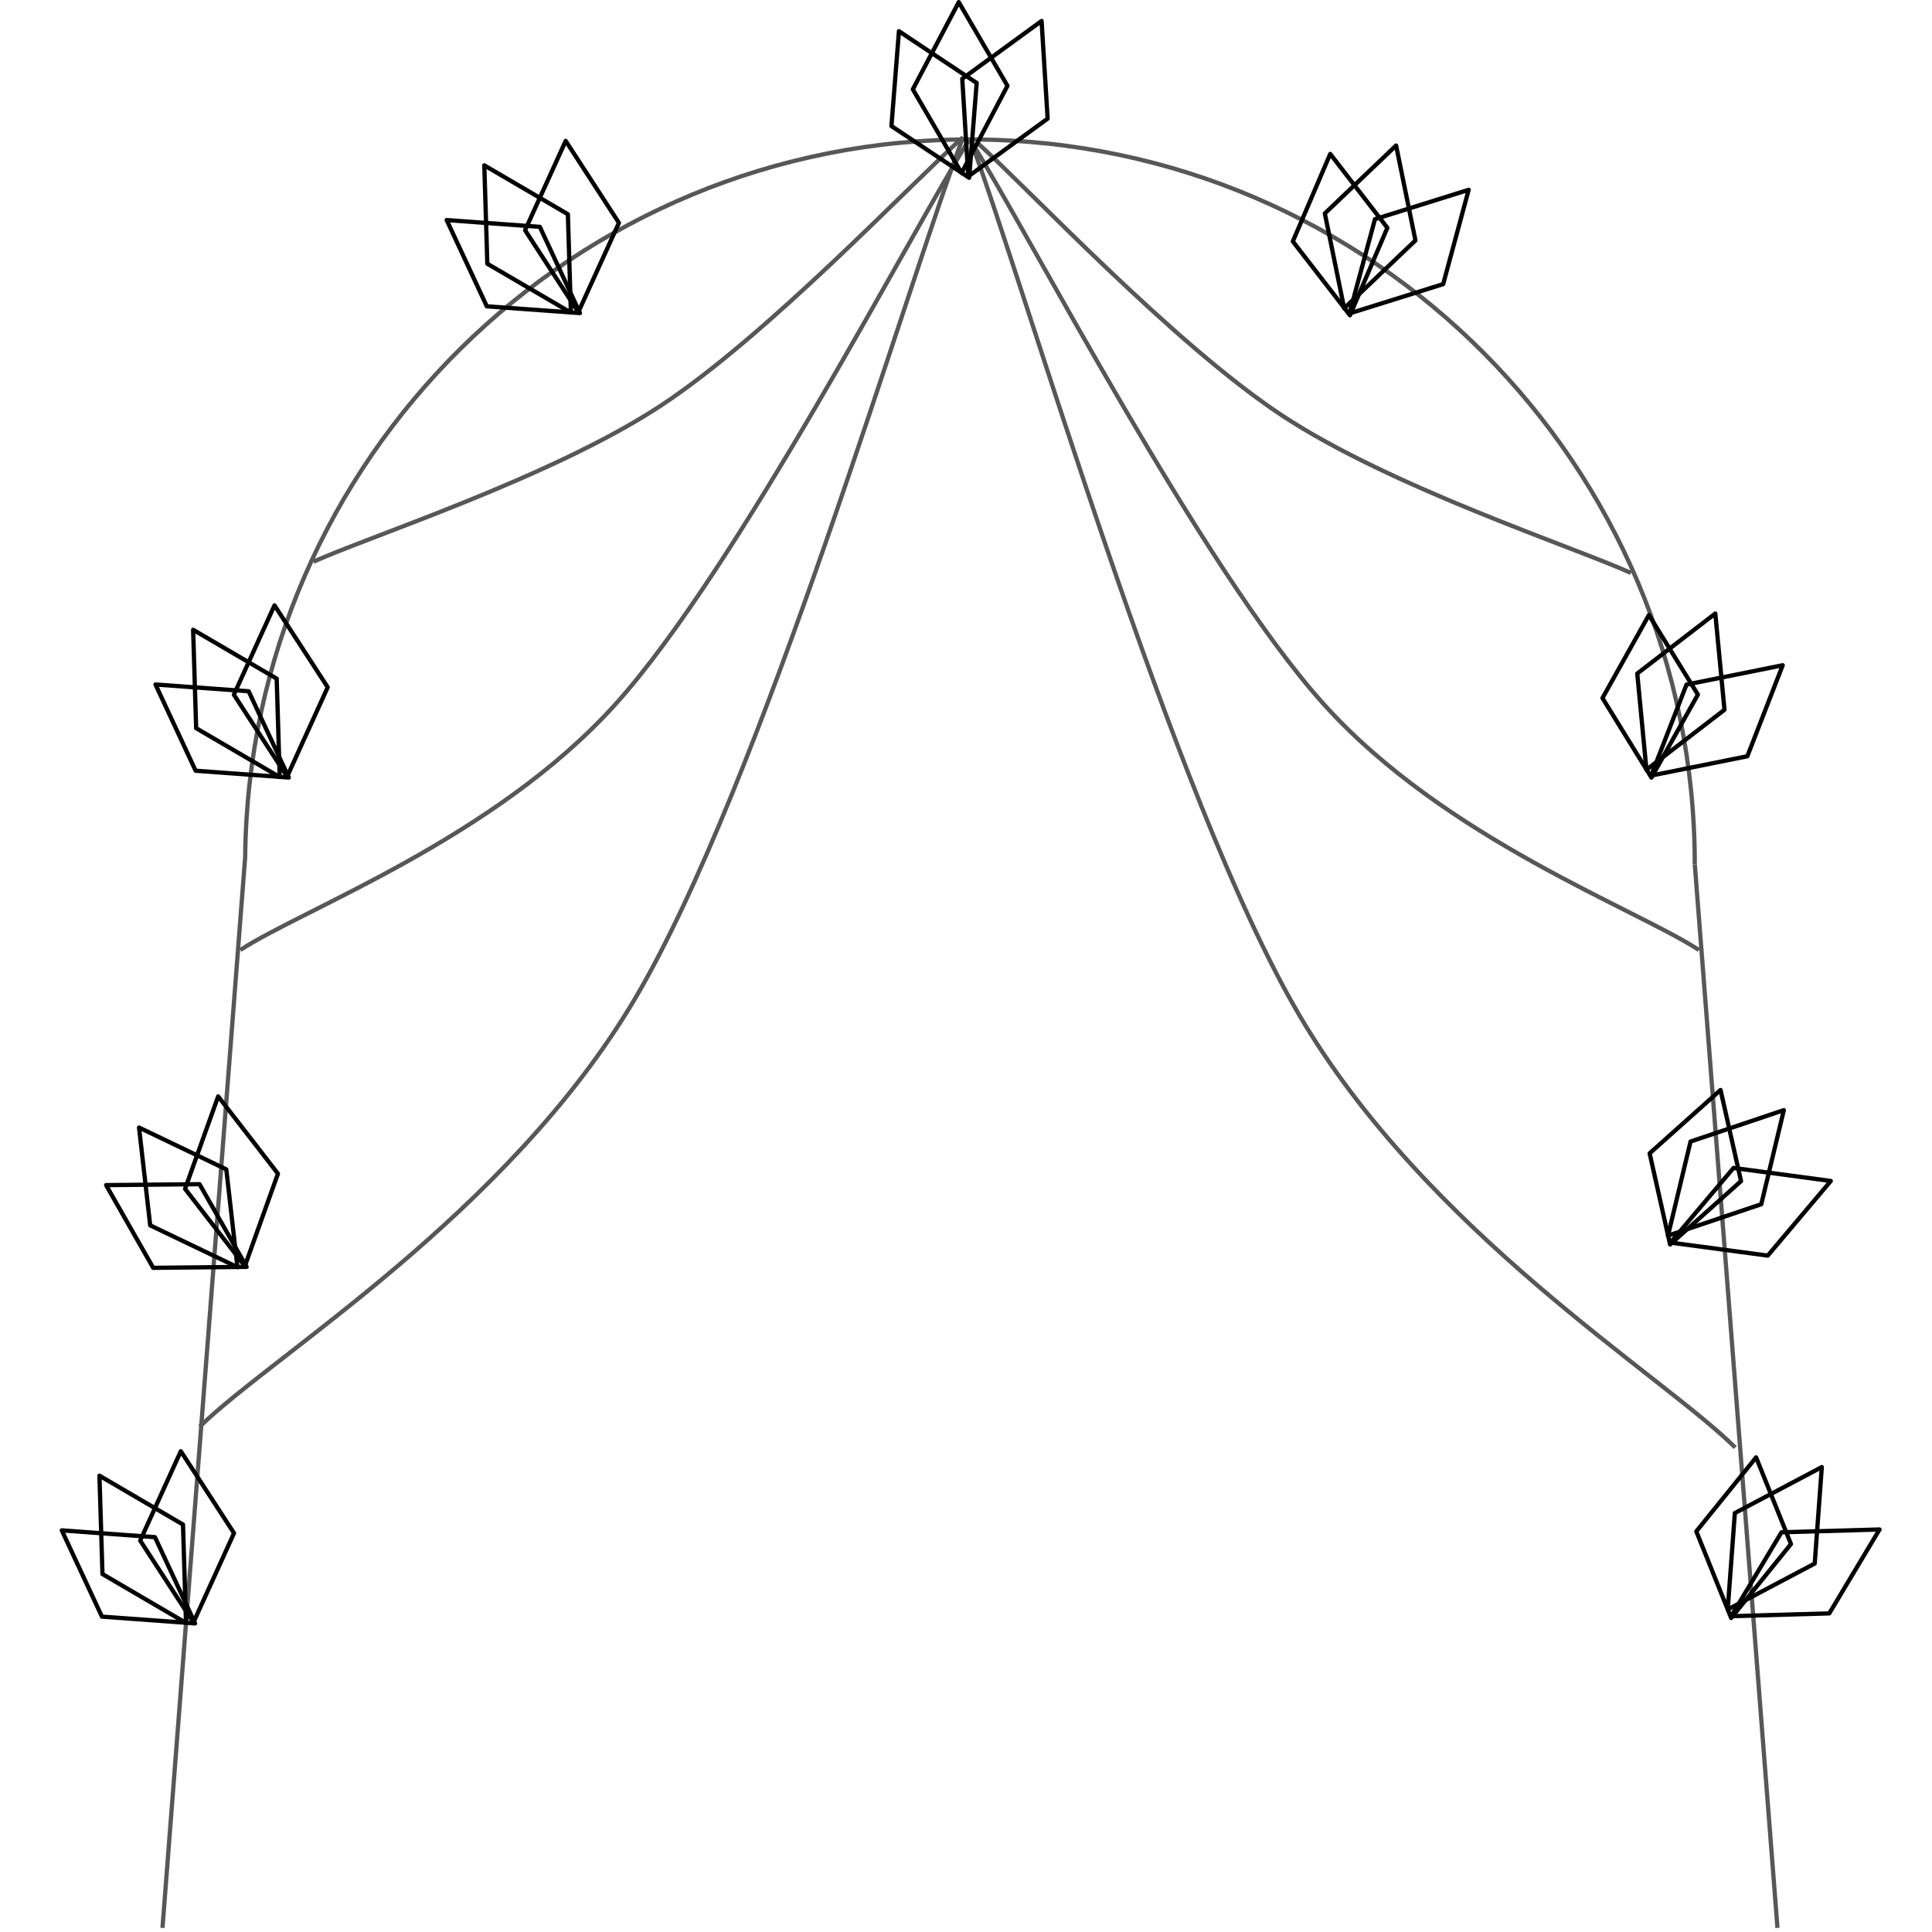 <?xml version="1.0" encoding="utf-8"?><svg xmlns="http://www.w3.org/2000/svg" width="453.333" height="453.333" viewBox="0 0 340 340" xmlns:v="https://vecta.io/nano"><style><![CDATA[.B{stroke-width:.75}.C{stroke-linejoin:round}.D{stroke-miterlimit:8}]]></style><g fill="none" class="B C D"><g stroke="#575757"><path d="M43.145 150.848C43.833 80.649 101.118 24.2 171.324 24.544s126.929 57.355 126.929 127.558m-255.108-1.254L28.594 339.281"/><path d="M298.254 152.102l14.551 187.179M170.578 24.543c-10.363 16.551-40.816 75.539-62.199 99.312s-55.07 36.105-66.082 43.328"/><path d="M170.699 24.543c10.367 16.551 40.82 75.539 62.199 99.312s55.07 36.105 66.086 43.328M169.488 24.149c-9.633 25.285-35.418 113.894-57.808 151.715s-63.773 62.676-76.531 75.211"/><path d="M170.695 24.403c9.645 25.676 35.406 115.664 57.851 154.054s64.023 63.566 76.828 76.281M169.484 24.149c-8.914 7.902-34.414 34.965-53.469 47.418s-50.726 22.738-60.87 27.285"/><path d="M171.813 24.961c8.977 8.031 34.656 35.547 53.859 48.191s51.125 23.062 61.351 27.676"/></g><g stroke="#000"><path d="M17.938 284.5l-7.062-15.18 16.395 1.195 7.062 15.176zm0 0"/><path d="M18.032 277.008l-.531-17.312 14.703 8.598.531 17.316zm0 0"/><path d="M24.672 271.113l7.148-15.723 9.363 14.422-7.145 15.719zm2.289-47.996l-8.289-14.555 16.441-.164 8.289 14.551zm0 0"/><path d="M26.43 215.64l-1.961-17.211 15.355 7.359 1.961 17.207zm0 0"/><path d="M32.567 209.215l5.824-16.266 10.523 13.598-5.824 16.262zm1.859-73.578l-7.062-15.176 16.394 1.191 7.062 15.18zm0 0"/><path d="M34.52 128.148l-.531-17.316 14.703 8.598.531 17.316zm0 0"/><path d="M41.16 122.25l7.148-15.719 9.363 14.418-7.145 15.723zm44.508-68.344l-7.062-15.18L95 39.922l7.062 15.176zm0 0"/><path d="M85.762 46.414l-.531-17.312 14.707 8.598.531 17.312zm0 0"/><path d="M92.406 40.516l7.145-15.719 9.367 14.422-7.145 15.719zm135.11 1.965l6.582-15.391 10.051 13.004-6.578 15.391zm0 0"/><path d="M233.148 37.563l12.543-11.953 3.402 16.699-12.543 11.953zm0 0"/><path d="M241.973 38.567l16.488-5.164L253.973 50l-16.488 5.16zm40.035 84.281l8.172-14.609 8.621 13.996-8.172 14.609zm0 0"/><path d="M288.129 118.531l13.734-10.559 1.617 16.937-13.734 10.559zm0 0"/><path d="M296.801 120.473l16.926-3.402-6.223 16.016-16.926 3.402zm-6.493 82.496l12.48-11.152 3.605 16.039-12.484 11.152zm0 0"/><path d="M297.508 200.891l16.418-5.527-3.969 16.559-16.418 5.527zm0 0"/><path d="M305.074 205.539l17.113 2.293-11.09 13.133-17.117-2.289zm-6.551 63.961l10.523-13.027 6.133 15.246-10.523 13.027zm0 0"/><path d="M305.304 266.273l15.305-8.09-1.25 16.973-15.309 8.09zm0 0"/><path d="M313.511 269.66l17.254-.496-8.844 14.766-17.258.496zM156.879 22.184l1.32-16.691 13.68 9.109-1.324 16.687zm0 0"/><path d="M160.645 15.719L168.723.375l8.574 14.727-8.078 15.344zm0 0"/><path d="M169.34 13.86l13.961-10.168 1.063 17.184-13.961 10.172zm0 0"/></g></g></svg>